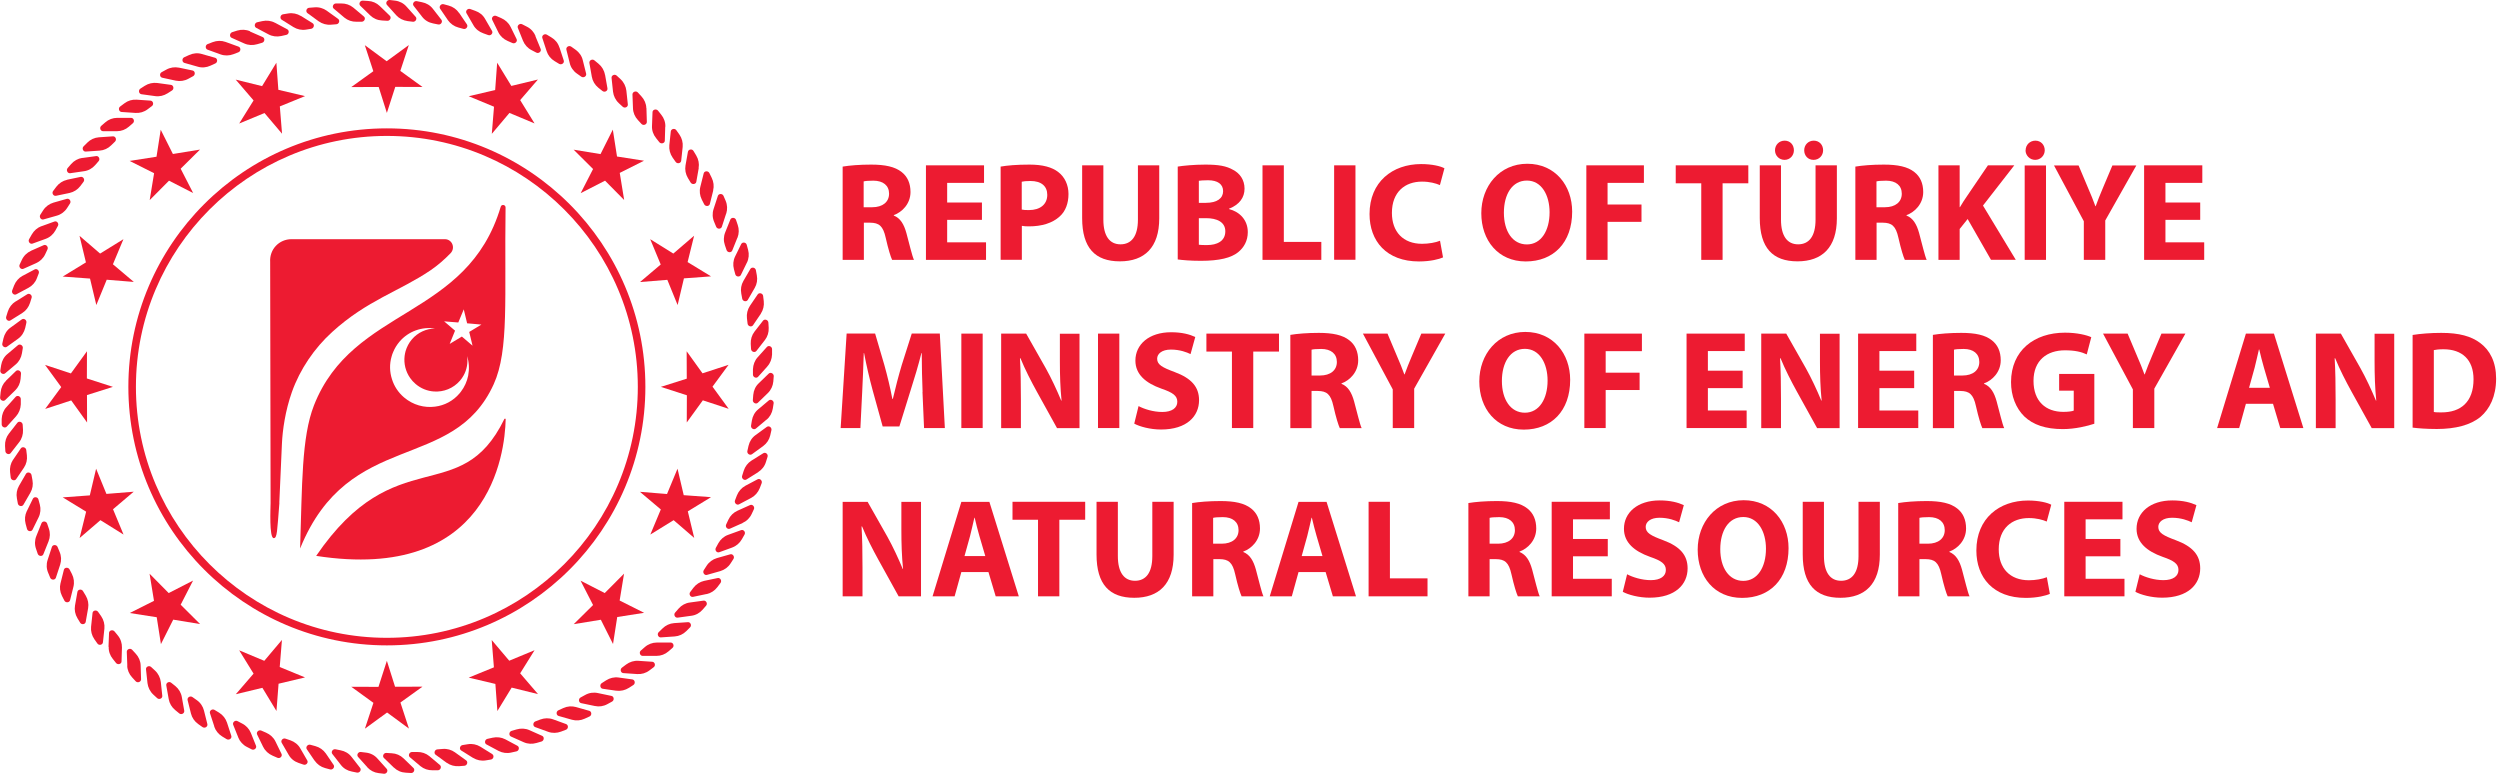 <svg width="238" height="74" viewBox="0 0 238 74" fill="none" xmlns="http://www.w3.org/2000/svg">
<g clip-path="url(#clip0_3_7)">
<path d="M62.5 62.44H61.18C60.93 62.44 60.81 62.1 61.01 61.93L61.39 61.6C61.71 61.32 62.12 61.17 62.53 61.17H63.85C64.1 61.17 64.22 61.51 64.02 61.68L63.64 62.01C63.32 62.29 62.92 62.44 62.5 62.44Z" fill="#ED1B31"/>
<path d="M64.23 60.59L62.91 60.68C62.66 60.7 62.52 60.36 62.71 60.18L63.07 59.83C63.37 59.53 63.76 59.35 64.18 59.32L65.49 59.23C65.74 59.21 65.88 59.55 65.69 59.73L65.34 60.08C65.04 60.38 64.65 60.56 64.23 60.59Z" fill="#ED1B31"/>
<path d="M65.82 58.62L64.51 58.8C64.26 58.83 64.1 58.51 64.27 58.32L64.6 57.94C64.88 57.62 65.26 57.41 65.67 57.36L66.98 57.18C67.23 57.15 67.39 57.47 67.22 57.66L66.89 58.04C66.61 58.36 66.23 58.57 65.82 58.62Z" fill="#ED1B31"/>
<path d="M67.27 56.55L65.98 56.82C65.73 56.88 65.55 56.56 65.71 56.36L66.01 55.96C66.27 55.62 66.63 55.39 67.03 55.3L68.32 55.03C68.57 54.98 68.75 55.29 68.59 55.5L68.29 55.9C68.03 56.24 67.67 56.47 67.27 56.56" fill="#ED1B31"/>
<path d="M68.57 54.37L67.3 54.73C67.06 54.8 66.86 54.5 67 54.28L67.27 53.86C67.5 53.5 67.85 53.25 68.25 53.13L69.52 52.77C69.76 52.7 69.97 53 69.82 53.22L69.55 53.64C69.32 54 68.97 54.25 68.57 54.37Z" fill="#ED1B31"/>
<path d="M69.72 52.12L68.48 52.57C68.24 52.66 68.02 52.38 68.15 52.15L68.39 51.71C68.6 51.34 68.92 51.06 69.31 50.92L70.55 50.47C70.79 50.38 71.01 50.66 70.88 50.89L70.63 51.33C70.42 51.7 70.1 51.98 69.71 52.12" fill="#ED1B31"/>
<path d="M70.7 49.79L69.49 50.33C69.26 50.43 69.02 50.17 69.13 49.93L69.34 49.48C69.52 49.09 69.83 48.79 70.21 48.62L71.41 48.08C71.64 47.98 71.88 48.25 71.77 48.48L71.56 48.93C71.38 49.32 71.07 49.62 70.7 49.78" fill="#ED1B31"/>
<path d="M71.53 47.39L70.36 48.01C70.14 48.13 69.88 47.88 69.97 47.64L70.15 47.17C70.31 46.77 70.59 46.45 70.95 46.25L72.12 45.63C72.34 45.51 72.6 45.76 72.51 46L72.33 46.47C72.17 46.87 71.89 47.19 71.53 47.39Z" fill="#ED1B31"/>
<path d="M72.18 44.95L71.06 45.65C70.85 45.78 70.57 45.55 70.65 45.3L70.8 44.82C70.93 44.41 71.19 44.07 71.54 43.85L72.66 43.15C72.88 43.01 73.15 43.24 73.07 43.49L72.92 43.97C72.8 44.38 72.53 44.72 72.18 44.94" fill="#ED1B31"/>
<path d="M72.66 42.46L71.59 43.24C71.38 43.39 71.09 43.18 71.15 42.93L71.26 42.44C71.36 42.02 71.59 41.66 71.93 41.42L73 40.64C73.21 40.49 73.49 40.7 73.44 40.95L73.33 41.44C73.23 41.86 73 42.21 72.66 42.46Z" fill="#ED1B31"/>
<path d="M72.97 39.95L71.96 40.8C71.76 40.96 71.46 40.77 71.5 40.52L71.58 40.03C71.65 39.61 71.86 39.23 72.18 38.97L73.19 38.12C73.38 37.96 73.69 38.15 73.65 38.4L73.57 38.9C73.5 39.32 73.29 39.7 72.97 39.96" fill="#ED1B31"/>
<path d="M73.1 37.42L72.15 38.34C71.97 38.52 71.65 38.34 71.67 38.09L71.71 37.59C71.75 37.16 71.93 36.77 72.23 36.49L73.18 35.57C73.36 35.39 73.68 35.57 73.66 35.82L73.62 36.32C73.58 36.74 73.4 37.13 73.1 37.42Z" fill="#ED1B31"/>
<path d="M73.05 34.89L72.17 35.87C72 36.06 71.67 35.91 71.68 35.65V35.15C71.7 34.72 71.85 34.32 72.13 34.01L73.01 33.03C73.18 32.84 73.51 32.99 73.5 33.25V33.75C73.48 34.18 73.33 34.58 73.05 34.88" fill="#ED1B31"/>
<path d="M72.82 32.37L72.01 33.41C71.85 33.61 71.52 33.49 71.5 33.23L71.47 32.73C71.45 32.31 71.58 31.89 71.83 31.57L72.64 30.53C72.8 30.33 73.13 30.45 73.15 30.71L73.18 31.21C73.2 31.64 73.07 32.05 72.82 32.37Z" fill="#ED1B31"/>
<path d="M72.43 29.87L71.69 30.96C71.55 31.17 71.2 31.07 71.17 30.81L71.11 30.31C71.06 29.89 71.16 29.47 71.39 29.12L72.13 28.03C72.27 27.82 72.62 27.92 72.65 28.17L72.71 28.67C72.76 29.09 72.66 29.51 72.43 29.86" fill="#ED1B31"/>
<path d="M71.85 27.41L71.19 28.55C71.06 28.77 70.71 28.69 70.66 28.44L70.57 27.95C70.49 27.53 70.56 27.11 70.77 26.75L71.43 25.61C71.56 25.39 71.91 25.46 71.96 25.72L72.05 26.21C72.13 26.63 72.06 27.05 71.85 27.41Z" fill="#ED1B31"/>
<path d="M71.11 24.99L70.53 26.18C70.42 26.4 70.06 26.36 70 26.11L69.87 25.63C69.76 25.22 69.8 24.79 69.98 24.42L70.56 23.24C70.67 23.01 71.03 23.06 71.09 23.31L71.22 23.79C71.33 24.2 71.29 24.63 71.11 25" fill="#ED1B31"/>
<path d="M70.2 22.63L69.71 23.85C69.61 24.08 69.26 24.06 69.17 23.81L69.01 23.34C68.87 22.94 68.88 22.51 69.04 22.12L69.53 20.9C69.63 20.67 69.99 20.69 70.07 20.94L70.23 21.41C70.37 21.81 70.36 22.24 70.21 22.63" fill="#ED1B31"/>
<path d="M69.13 20.33L68.72 21.59C68.64 21.83 68.28 21.83 68.18 21.59L67.99 21.13C67.82 20.74 67.8 20.31 67.93 19.91L68.34 18.65C68.42 18.41 68.78 18.41 68.88 18.65L69.08 19.11C69.25 19.51 69.26 19.93 69.14 20.33" fill="#ED1B31"/>
<path d="M67.9 18.13L67.58 19.41C67.52 19.66 67.16 19.68 67.04 19.45L66.81 19C66.62 18.62 66.57 18.19 66.67 17.79L66.99 16.51C67.05 16.26 67.41 16.24 67.53 16.47L67.75 16.92C67.94 17.3 67.99 17.73 67.89 18.13" fill="#ED1B31"/>
<path d="M66.52 16L66.29 17.3C66.25 17.55 65.89 17.6 65.75 17.38L65.49 16.95C65.27 16.58 65.19 16.16 65.26 15.75L65.49 14.45C65.54 14.2 65.89 14.15 66.02 14.37L66.28 14.8C66.5 15.17 66.58 15.59 66.51 16" fill="#ED1B31"/>
<path d="M64.99 13.99L64.85 15.3C64.83 15.55 64.47 15.63 64.32 15.41L64.03 15C63.79 14.65 63.68 14.23 63.72 13.82L63.86 12.51C63.89 12.26 64.24 12.18 64.39 12.4L64.68 12.81C64.92 13.16 65.03 13.57 64.99 13.99Z" fill="#ED1B31"/>
<path d="M63.33 12.07L63.29 13.39C63.29 13.64 62.94 13.74 62.77 13.54L62.46 13.15C62.19 12.82 62.05 12.41 62.07 12L62.12 10.68C62.12 10.43 62.47 10.33 62.64 10.53L62.95 10.92C63.22 11.25 63.36 11.66 63.34 12.07" fill="#ED1B31"/>
<path d="M61.54 10.29L61.58 11.61C61.58 11.86 61.25 11.99 61.07 11.8L60.73 11.43C60.44 11.12 60.27 10.72 60.26 10.31L60.21 8.99C60.21 8.74 60.54 8.61 60.72 8.8L61.06 9.17C61.35 9.48 61.52 9.88 61.53 10.29" fill="#ED1B31"/>
<path d="M59.63 8.63L59.77 9.94C59.8 10.19 59.47 10.34 59.28 10.16L58.91 9.82C58.6 9.53 58.41 9.14 58.36 8.73L58.22 7.42C58.19 7.17 58.52 7.02 58.71 7.2L59.08 7.54C59.39 7.83 59.58 8.22 59.63 8.63Z" fill="#ED1B31"/>
<path d="M57.6 7.11L57.83 8.41C57.87 8.66 57.56 8.83 57.35 8.66L56.96 8.35C56.63 8.08 56.41 7.71 56.34 7.3L56.11 6C56.07 5.75 56.38 5.58 56.58 5.74L56.97 6.06C57.3 6.33 57.52 6.7 57.59 7.11" fill="#ED1B31"/>
<path d="M55.48 5.73L55.8 7.01C55.86 7.26 55.56 7.45 55.34 7.3L54.93 7.01C54.58 6.77 54.33 6.41 54.24 6.01L53.92 4.73C53.86 4.48 54.16 4.29 54.38 4.44L54.79 4.73C55.14 4.98 55.39 5.33 55.48 5.73Z" fill="#ED1B31"/>
<path d="M53.26 4.51L53.67 5.76C53.75 6 53.46 6.21 53.23 6.08L52.8 5.82C52.43 5.6 52.17 5.27 52.04 4.87L51.63 3.62C51.55 3.38 51.84 3.17 52.06 3.3L52.49 3.56C52.86 3.78 53.13 4.11 53.25 4.51" fill="#ED1B31"/>
<path d="M50.97 3.44L51.47 4.66C51.57 4.89 51.29 5.13 51.06 5.01L50.62 4.78C50.24 4.59 49.95 4.27 49.79 3.88L49.3 2.66C49.2 2.43 49.48 2.19 49.71 2.31L50.16 2.54C50.54 2.73 50.83 3.05 50.99 3.44" fill="#ED1B31"/>
<path d="M48.6 2.54L49.18 3.72C49.29 3.95 49.03 4.2 48.79 4.1L48.33 3.9C47.94 3.73 47.62 3.44 47.44 3.07L46.86 1.89C46.75 1.66 47.01 1.41 47.25 1.52L47.71 1.72C48.1 1.89 48.42 2.18 48.6 2.55" fill="#ED1B31"/>
<path d="M46.18 1.8L46.84 2.94C46.97 3.16 46.73 3.43 46.48 3.34L46.01 3.17C45.61 3.03 45.27 2.76 45.07 2.4L44.41 1.26C44.28 1.04 44.52 0.77 44.77 0.86L45.24 1.03C45.65 1.17 45.98 1.44 46.18 1.8Z" fill="#ED1B31"/>
<path d="M43.71 1.23L44.45 2.32C44.59 2.53 44.37 2.82 44.12 2.75L43.64 2.62C43.23 2.51 42.88 2.26 42.64 1.92L41.9 0.83C41.76 0.62 41.98 0.34 42.23 0.4L42.71 0.53C43.12 0.64 43.47 0.89 43.7 1.23" fill="#ED1B31"/>
<path d="M41.21 0.84L42.02 1.88C42.17 2.08 41.97 2.38 41.72 2.33L41.23 2.23C40.81 2.15 40.44 1.93 40.19 1.6L39.38 0.56C39.22 0.36 39.42 0.06 39.68 0.11L40.17 0.21C40.59 0.29 40.96 0.51 41.21 0.84Z" fill="#ED1B31"/>
<path d="M38.69 0.62L39.57 1.6C39.74 1.79 39.56 2.1 39.3 2.07L38.81 2.01C38.38 1.95 38 1.76 37.72 1.45L36.84 0.47C36.67 0.28 36.85 -0.03 37.11 -2.74344e-06L37.61 0.06C38.03 0.11 38.42 0.31 38.69 0.62Z" fill="#ED1B31"/>
<path d="M36.16 0.58L37.11 1.5C37.29 1.67 37.13 2 36.87 1.98L36.37 1.95C35.94 1.93 35.55 1.76 35.25 1.47L34.3 0.55C34.12 0.37 34.27 0.05 34.53 0.06L35.03 0.09C35.46 0.11 35.85 0.28 36.15 0.57" fill="#ED1B31"/>
<path d="M33.63 0.72L34.64 1.57C34.84 1.73 34.7 2.06 34.44 2.07H33.94C33.51 2.08 33.11 1.94 32.79 1.68L31.78 0.83C31.58 0.67 31.72 0.33 31.98 0.33H32.48C32.91 0.32 33.31 0.46 33.63 0.72Z" fill="#ED1B31"/>
<path d="M31.12 1.03L32.19 1.8C32.39 1.95 32.28 2.29 32.02 2.31L31.52 2.35C31.1 2.39 30.68 2.27 30.34 2.03L29.27 1.25C29.07 1.1 29.17 0.76 29.43 0.74L29.93 0.7C30.36 0.66 30.77 0.78 31.11 1.02" fill="#ED1B31"/>
<path d="M28.64 1.51L29.76 2.21C29.97 2.34 29.89 2.69 29.63 2.74L29.14 2.82C28.72 2.89 28.3 2.8 27.94 2.58L26.82 1.88C26.61 1.74 26.69 1.4 26.95 1.36L27.44 1.28C27.86 1.21 28.28 1.3 28.64 1.52" fill="#ED1B31"/>
<path d="M26.19 2.17L27.35 2.79C27.57 2.91 27.51 3.27 27.26 3.32L26.77 3.43C26.35 3.52 25.93 3.47 25.56 3.27L24.39 2.65C24.17 2.53 24.23 2.18 24.48 2.12L24.97 2.01C25.39 1.92 25.81 1.97 26.18 2.17" fill="#ED1B31"/>
<path d="M23.8 3L25.01 3.53C25.24 3.63 25.21 3.99 24.96 4.07L24.48 4.21C24.07 4.33 23.64 4.31 23.26 4.14L22.05 3.6C21.82 3.5 21.86 3.14 22.11 3.06L22.59 2.91C23 2.79 23.43 2.81 23.81 2.98" fill="#ED1B31"/>
<path d="M21.47 3.99L22.71 4.44C22.95 4.53 22.94 4.89 22.69 4.98L22.22 5.16C21.82 5.31 21.39 5.32 21 5.18L19.76 4.73C19.52 4.64 19.53 4.28 19.78 4.19L20.25 4.01C20.65 3.86 21.08 3.85 21.47 3.99Z" fill="#ED1B31"/>
<path d="M19.21 5.14L20.48 5.5C20.72 5.57 20.74 5.93 20.5 6.04L20.04 6.25C19.65 6.43 19.22 6.47 18.83 6.35L17.56 5.99C17.32 5.92 17.3 5.56 17.54 5.45L18 5.24C18.39 5.06 18.82 5.02 19.21 5.14Z" fill="#ED1B31"/>
<path d="M17.04 6.44L18.33 6.71C18.58 6.76 18.62 7.12 18.39 7.25L17.95 7.49C17.58 7.7 17.15 7.76 16.74 7.68L15.45 7.4C15.2 7.35 15.16 6.99 15.39 6.87L15.83 6.63C16.2 6.42 16.63 6.36 17.03 6.44" fill="#ED1B31"/>
<path d="M14.97 7.9L16.28 8.08C16.53 8.12 16.59 8.47 16.38 8.61L15.96 8.88C15.6 9.11 15.18 9.21 14.77 9.15L13.46 8.97C13.21 8.93 13.15 8.58 13.36 8.44L13.78 8.17C14.14 7.94 14.56 7.85 14.97 7.9Z" fill="#ED1B31"/>
<path d="M13.01 9.49L14.33 9.58C14.58 9.6 14.67 9.95 14.46 10.1L14.06 10.4C13.72 10.66 13.31 10.78 12.89 10.75L11.57 10.66C11.32 10.64 11.23 10.29 11.44 10.14L11.84 9.84C12.18 9.58 12.59 9.46 13.01 9.49Z" fill="#ED1B31"/>
<path d="M11.16 11.22H12.48C12.73 11.22 12.85 11.56 12.65 11.73L12.27 12.06C11.95 12.34 11.55 12.49 11.13 12.49H9.81C9.56 12.49 9.44 12.15 9.64 11.98L10.02 11.65C10.34 11.37 10.74 11.22 11.16 11.22Z" fill="#ED1B31"/>
<path d="M9.43 13.07L10.75 12.98C11 12.96 11.14 13.29 10.95 13.48L10.59 13.83C10.29 14.13 9.9 14.31 9.48 14.34L8.16 14.43C7.91 14.45 7.77 14.11 7.96 13.93L8.31 13.58C8.61 13.28 9 13.1 9.42 13.07" fill="#ED1B31"/>
<path d="M7.84 15.04L9.15 14.86C9.4 14.82 9.56 15.15 9.39 15.34L9.06 15.72C8.78 16.04 8.4 16.25 7.99 16.3L6.68 16.49C6.43 16.52 6.27 16.2 6.44 16L6.77 15.62C7.05 15.3 7.43 15.09 7.84 15.03" fill="#ED1B31"/>
<path d="M6.39 17.11L7.68 16.84C7.93 16.79 8.11 17.1 7.95 17.31L7.65 17.71C7.39 18.05 7.03 18.28 6.62 18.37L5.33 18.64C5.08 18.69 4.9 18.38 5.06 18.18L5.36 17.78C5.62 17.44 5.98 17.21 6.38 17.12" fill="#ED1B31"/>
<path d="M5.09 19.29L6.36 18.93C6.6 18.86 6.81 19.16 6.66 19.38L6.39 19.8C6.16 20.16 5.81 20.42 5.41 20.53L4.14 20.89C3.9 20.96 3.7 20.66 3.84 20.44L4.11 20.02C4.34 19.66 4.69 19.41 5.09 19.29Z" fill="#ED1B31"/>
<path d="M3.94 21.54L5.18 21.09C5.42 21 5.64 21.29 5.51 21.51L5.27 21.95C5.06 22.32 4.74 22.6 4.34 22.74L3.1 23.19C2.86 23.28 2.64 22.99 2.77 22.77L3.02 22.33C3.23 21.96 3.55 21.68 3.94 21.53" fill="#ED1B31"/>
<path d="M2.96 23.87L4.16 23.34C4.39 23.24 4.63 23.5 4.52 23.74L4.31 24.19C4.13 24.58 3.82 24.88 3.44 25.05L2.23 25.59C2 25.69 1.76 25.42 1.87 25.19L2.08 24.74C2.26 24.35 2.57 24.05 2.95 23.88" fill="#ED1B31"/>
<path d="M2.13 26.27L3.3 25.65C3.52 25.53 3.78 25.78 3.69 26.02L3.51 26.49C3.36 26.89 3.07 27.21 2.71 27.4L1.55 28.02C1.33 28.14 1.07 27.89 1.16 27.65L1.34 27.18C1.5 26.78 1.78 26.46 2.14 26.26" fill="#ED1B31"/>
<path d="M1.48 28.71L2.6 28.01C2.81 27.88 3.09 28.11 3.01 28.35L2.86 28.83C2.73 29.24 2.47 29.58 2.12 29.8L1 30.5C0.79 30.64 0.51 30.41 0.59 30.15L0.74 29.67C0.87 29.26 1.13 28.92 1.48 28.7" fill="#ED1B31"/>
<path d="M1 31.19L2.07 30.41C2.28 30.26 2.57 30.47 2.51 30.73L2.4 31.22C2.3 31.63 2.07 32 1.73 32.24L0.66 33.01C0.46 33.16 0.16 32.95 0.22 32.7L0.33 32.21C0.43 31.79 0.66 31.43 1 31.19Z" fill="#ED1B31"/>
<path d="M0.7 33.71L1.71 32.86C1.9 32.7 2.21 32.89 2.17 33.14L2.09 33.63C2.02 34.05 1.81 34.43 1.5 34.69L0.49 35.54C0.3 35.7 -0.01 35.52 0.03 35.26L0.11 34.76C0.18 34.34 0.39 33.96 0.71 33.7" fill="#ED1B31"/>
<path d="M0.57 36.24L1.52 35.32C1.7 35.15 2.02 35.32 2 35.57L1.96 36.07C1.92 36.5 1.74 36.88 1.44 37.17L0.49 38.09C0.31 38.26 -0.01 38.09 0.01 37.84L0.06 37.34C0.1 36.92 0.28 36.53 0.58 36.24" fill="#ED1B31"/>
<path d="M0.61 38.76L1.49 37.78C1.66 37.59 1.99 37.74 1.98 38V38.5C1.96 38.92 1.8 39.33 1.53 39.63L0.65 40.61C0.48 40.8 0.15 40.65 0.16 40.39V39.89C0.18 39.46 0.33 39.06 0.61 38.76Z" fill="#ED1B31"/>
<path d="M0.84 41.29L1.65 40.25C1.81 40.05 2.14 40.17 2.16 40.43L2.19 40.93C2.21 41.35 2.08 41.77 1.83 42.09L1.02 43.13C0.87 43.33 0.53 43.21 0.51 42.95L0.48 42.45C0.46 42.02 0.59 41.61 0.84 41.29Z" fill="#ED1B31"/>
<path d="M1.24 43.78L1.98 42.69C2.12 42.48 2.47 42.58 2.5 42.84L2.56 43.34C2.61 43.76 2.51 44.18 2.28 44.52L1.54 45.61C1.4 45.82 1.05 45.72 1.02 45.46L0.96 44.96C0.91 44.54 1.01 44.12 1.24 43.77" fill="#ED1B31"/>
<path d="M1.81 46.25L2.47 45.11C2.6 44.89 2.95 44.97 3 45.22L3.09 45.71C3.17 46.13 3.1 46.55 2.89 46.91L2.23 48.05C2.1 48.27 1.75 48.19 1.7 47.94L1.61 47.45C1.53 47.03 1.6 46.61 1.81 46.25Z" fill="#ED1B31"/>
<path d="M2.55 48.67L3.13 47.48C3.24 47.26 3.6 47.3 3.66 47.55L3.79 48.03C3.9 48.44 3.86 48.87 3.68 49.24L3.1 50.42C2.99 50.65 2.63 50.6 2.57 50.35L2.44 49.87C2.33 49.46 2.37 49.03 2.55 48.66" fill="#ED1B31"/>
<path d="M3.46 51.03L3.95 49.81C4.05 49.57 4.41 49.6 4.49 49.85L4.65 50.32C4.79 50.72 4.78 51.15 4.62 51.54L4.13 52.76C4.04 53 3.68 52.97 3.59 52.72L3.43 52.25C3.29 51.85 3.3 51.42 3.46 51.03Z" fill="#ED1B31"/>
<path d="M4.53 53.32L4.94 52.07C5.02 51.83 5.38 51.83 5.48 52.07L5.67 52.53C5.84 52.92 5.86 53.35 5.73 53.75L5.32 55C5.24 55.24 4.88 55.24 4.78 55L4.59 54.54C4.42 54.15 4.4 53.72 4.53 53.32Z" fill="#ED1B31"/>
<path d="M5.76 55.53L6.08 54.25C6.14 54 6.5 53.98 6.62 54.21L6.85 54.65C7.04 55.03 7.09 55.46 6.99 55.86L6.67 57.14C6.61 57.38 6.25 57.41 6.13 57.18L5.9 56.73C5.71 56.35 5.66 55.92 5.76 55.52" fill="#ED1B31"/>
<path d="M7.14 57.65L7.37 56.35C7.41 56.1 7.77 56.05 7.9 56.27L8.16 56.7C8.38 57.07 8.46 57.49 8.39 57.9L8.16 59.2C8.12 59.45 7.76 59.5 7.63 59.28L7.37 58.85C7.15 58.48 7.07 58.06 7.14 57.65Z" fill="#ED1B31"/>
<path d="M8.67 59.67L8.81 58.36C8.83 58.11 9.19 58.03 9.34 58.25L9.63 58.66C9.87 59.01 9.98 59.43 9.94 59.84L9.8 61.15C9.77 61.4 9.42 61.48 9.27 61.26L8.98 60.85C8.74 60.5 8.63 60.08 8.67 59.67Z" fill="#ED1B31"/>
<path d="M10.33 61.58L10.38 60.26C10.38 60.01 10.73 59.91 10.9 60.11L11.22 60.5C11.49 60.83 11.62 61.24 11.61 61.65L11.57 62.97C11.57 63.22 11.22 63.32 11.05 63.12L10.74 62.73C10.47 62.4 10.33 61.99 10.35 61.58" fill="#ED1B31"/>
<path d="M12.12 63.37L12.07 62.05C12.07 61.8 12.4 61.67 12.58 61.86L12.92 62.23C13.21 62.54 13.38 62.94 13.39 63.35L13.43 64.67C13.43 64.92 13.1 65.05 12.92 64.86L12.58 64.49C12.29 64.18 12.12 63.78 12.11 63.37" fill="#ED1B31"/>
<path d="M14.04 65.03L13.9 63.72C13.87 63.47 14.2 63.32 14.39 63.5L14.76 63.84C15.07 64.13 15.26 64.52 15.31 64.93L15.45 66.24C15.48 66.49 15.15 66.64 14.96 66.46L14.59 66.12C14.28 65.83 14.09 65.44 14.04 65.03Z" fill="#ED1B31"/>
<path d="M16.06 66.55L15.83 65.25C15.79 65 16.1 64.83 16.3 65L16.69 65.31C17.02 65.58 17.24 65.95 17.31 66.36L17.54 67.66C17.58 67.91 17.27 68.08 17.07 67.92L16.68 67.6C16.35 67.33 16.13 66.96 16.06 66.55Z" fill="#ED1B31"/>
<path d="M18.18 67.93L17.86 66.65C17.8 66.4 18.1 66.21 18.32 66.36L18.73 66.65C19.08 66.89 19.32 67.25 19.42 67.65L19.74 68.93C19.8 69.18 19.5 69.37 19.28 69.22L18.87 68.93C18.52 68.68 18.28 68.33 18.18 67.93Z" fill="#ED1B31"/>
<path d="M20.4 69.15L19.99 67.9C19.91 67.66 20.2 67.45 20.42 67.58L20.85 67.84C21.21 68.06 21.48 68.4 21.61 68.79L22.02 70.05C22.1 70.29 21.81 70.5 21.58 70.37L21.15 70.11C20.79 69.89 20.52 69.55 20.39 69.16" fill="#ED1B31"/>
<path d="M22.69 70.22L22.2 69C22.11 68.77 22.38 68.53 22.61 68.65L23.05 68.88C23.43 69.07 23.72 69.39 23.88 69.77L24.37 70.99C24.47 71.22 24.19 71.46 23.96 71.34L23.51 71.11C23.13 70.92 22.84 70.6 22.68 70.21" fill="#ED1B31"/>
<path d="M25.06 71.12L24.48 69.93C24.37 69.7 24.62 69.45 24.87 69.55L25.33 69.75C25.72 69.92 26.04 70.21 26.22 70.58L26.8 71.77C26.91 72 26.65 72.25 26.41 72.14L25.95 71.94C25.56 71.77 25.24 71.48 25.06 71.11" fill="#ED1B31"/>
<path d="M27.48 71.86L26.82 70.72C26.69 70.5 26.93 70.23 27.18 70.32L27.65 70.48C28.05 70.62 28.39 70.89 28.59 71.25L29.25 72.39C29.38 72.61 29.14 72.88 28.89 72.79L28.42 72.63C28.01 72.49 27.68 72.22 27.48 71.86Z" fill="#ED1B31"/>
<path d="M29.95 72.42L29.21 71.33C29.07 71.12 29.29 70.84 29.54 70.9L30.02 71.03C30.43 71.14 30.78 71.39 31.02 71.73L31.76 72.82C31.9 73.03 31.68 73.31 31.43 73.25L30.95 73.12C30.54 73.01 30.19 72.76 29.96 72.41" fill="#ED1B31"/>
<path d="M32.45 72.82L31.64 71.78C31.48 71.58 31.68 71.28 31.94 71.33L32.43 71.43C32.85 71.51 33.22 71.73 33.47 72.06L34.28 73.1C34.44 73.3 34.24 73.6 33.98 73.55L33.49 73.45C33.07 73.37 32.7 73.15 32.45 72.82Z" fill="#ED1B31"/>
<path d="M34.97 73.04L34.09 72.06C33.92 71.87 34.09 71.56 34.36 71.59L34.85 71.65C35.28 71.7 35.66 71.9 35.93 72.21L36.81 73.19C36.98 73.38 36.81 73.69 36.54 73.66L36.04 73.6C35.62 73.55 35.24 73.35 34.96 73.04" fill="#ED1B31"/>
<path d="M37.5 73.08L36.55 72.16C36.37 71.99 36.52 71.66 36.79 71.68L37.29 71.71C37.72 71.73 38.11 71.9 38.41 72.19L39.36 73.11C39.54 73.28 39.39 73.61 39.13 73.59L38.63 73.56C38.2 73.54 37.81 73.37 37.51 73.08" fill="#ED1B31"/>
<path d="M40.03 72.94L39.02 72.09C38.83 71.93 38.96 71.6 39.22 71.59H39.72C40.15 71.58 40.55 71.72 40.87 71.98L41.88 72.83C42.07 72.99 41.94 73.33 41.68 73.33H41.18C40.75 73.34 40.35 73.2 40.03 72.94Z" fill="#ED1B31"/>
<path d="M42.54 72.63L41.47 71.85C41.27 71.7 41.38 71.36 41.64 71.34L42.14 71.3C42.56 71.26 42.98 71.38 43.31 71.62L44.38 72.39C44.58 72.54 44.47 72.88 44.21 72.9L43.71 72.94C43.28 72.97 42.87 72.86 42.54 72.62" fill="#ED1B31"/>
<path d="M45.03 72.15L43.91 71.45C43.69 71.32 43.78 70.97 44.04 70.93L44.54 70.85C44.96 70.78 45.38 70.87 45.74 71.09L46.86 71.79C47.07 71.93 46.99 72.27 46.73 72.31L46.24 72.39C45.82 72.46 45.4 72.37 45.04 72.15" fill="#ED1B31"/>
<path d="M47.47 71.49L46.31 70.87C46.09 70.75 46.15 70.4 46.4 70.34L46.89 70.23C47.31 70.14 47.73 70.19 48.1 70.38L49.26 71C49.48 71.12 49.42 71.47 49.17 71.53L48.68 71.64C48.26 71.74 47.84 71.68 47.47 71.49Z" fill="#ED1B31"/>
<path d="M49.86 70.66L48.65 70.12C48.42 70.02 48.45 69.66 48.7 69.58L49.18 69.44C49.59 69.32 50.02 69.34 50.4 69.51L51.61 70.05C51.84 70.15 51.8 70.51 51.56 70.59L51.08 70.73C50.67 70.85 50.24 70.83 49.86 70.66Z" fill="#ED1B31"/>
<path d="M52.19 69.67L50.95 69.22C50.71 69.13 50.72 68.78 50.96 68.68L51.43 68.5C51.83 68.35 52.26 68.34 52.65 68.48L53.89 68.93C54.13 69.02 54.12 69.38 53.88 69.47L53.41 69.65C53.01 69.8 52.58 69.81 52.19 69.67Z" fill="#ED1B31"/>
<path d="M54.45 68.52L53.18 68.16C52.94 68.09 52.92 67.73 53.16 67.62L53.62 67.41C54.01 67.23 54.44 67.2 54.83 67.31L56.1 67.67C56.34 67.74 56.36 68.1 56.12 68.21L55.66 68.42C55.27 68.6 54.85 68.63 54.45 68.52Z" fill="#ED1B31"/>
<path d="M56.62 67.21L55.33 66.94C55.08 66.89 55.04 66.53 55.27 66.4L55.71 66.16C56.08 65.95 56.51 65.89 56.92 65.98L58.21 66.25C58.46 66.3 58.5 66.66 58.27 66.79L57.83 67.03C57.46 67.24 57.03 67.3 56.63 67.21" fill="#ED1B31"/>
<path d="M58.69 65.76L57.38 65.57C57.13 65.54 57.07 65.18 57.28 65.04L57.7 64.77C58.06 64.54 58.48 64.44 58.89 64.5L60.2 64.68C60.45 64.72 60.51 65.07 60.3 65.21L59.88 65.48C59.52 65.71 59.1 65.81 58.69 65.75" fill="#ED1B31"/>
<path d="M60.65 64.17L59.34 64.08C59.09 64.06 59 63.72 59.21 63.56L59.61 63.26C59.95 63.01 60.36 62.88 60.78 62.91L62.1 63C62.35 63.02 62.44 63.37 62.23 63.52L61.83 63.82C61.49 64.08 61.08 64.2 60.66 64.17" fill="#ED1B31"/>
<path d="M33.44 8.29L35.54 6.78L34.73 4.3L36.81 5.83L38.92 4.29L38.11 6.75L40.22 8.28L37.63 8.27L36.83 10.75L36.05 8.28L33.44 8.29Z" fill="#ED1B31"/>
<path d="M22.77 11.76L24.14 9.56L22.44 7.58L24.95 8.2L26.31 5.97L26.5 8.55L29.04 9.15L26.64 10.13L26.85 12.73L25.18 10.76L22.77 11.76Z" fill="#ED1B31"/>
<path d="M14.25 19.05L14.67 16.49L12.34 15.32L14.9 14.92L15.3 12.35L16.46 14.66L19.04 14.24L17.2 16.06L18.39 18.38L16.09 17.2L14.25 19.05Z" fill="#ED1B31"/>
<path d="M9.17 29.04L8.57 26.52L5.97 26.33L8.18 24.98L7.57 22.45L9.53 24.14L11.75 22.77L10.75 25.16L12.74 26.84L10.16 26.63L9.17 29.04Z" fill="#ED1B31"/>
<path d="M8.29 40.22L6.78 38.12L4.3 38.93L5.83 36.85L4.29 34.74L6.75 35.55L8.28 33.44L8.27 36.03L10.75 36.83L8.28 37.61L8.29 40.22Z" fill="#ED1B31"/>
<path d="M11.76 50.89L9.56 49.52L7.58 51.22L8.2 48.71L5.97 47.35L8.55 47.16L9.15 44.62L10.13 47.02L12.73 46.81L10.76 48.48L11.76 50.89Z" fill="#ED1B31"/>
<path d="M19.05 59.41L16.49 58.99L15.32 61.32L14.92 58.76L12.35 58.36L14.66 57.2L14.24 54.62L16.06 56.46L18.38 55.27L17.2 57.57L19.05 59.41Z" fill="#ED1B31"/>
<path d="M29.04 64.49L26.52 65.09L26.32 67.69L24.98 65.48L22.45 66.09L24.14 64.13L22.77 61.91L25.16 62.91L26.84 60.92L26.63 63.5L29.04 64.49Z" fill="#ED1B31"/>
<path d="M40.22 65.37L38.12 66.88L38.93 69.36L36.85 67.83L34.74 69.37L35.55 66.91L33.44 65.38L36.03 65.39L36.83 62.91L37.61 65.38L40.22 65.37Z" fill="#ED1B31"/>
<path d="M50.89 61.9L49.52 64.1L51.22 66.08L48.71 65.46L47.35 67.69L47.16 65.11L44.62 64.51L47.02 63.53L46.81 60.93L48.48 62.9L50.89 61.9Z" fill="#ED1B31"/>
<path d="M59.41 54.61L58.99 57.17L61.32 58.34L58.76 58.74L58.36 61.31L57.2 59L54.62 59.42L56.46 57.6L55.27 55.28L57.57 56.46L59.41 54.61Z" fill="#ED1B31"/>
<path d="M64.5 44.62L65.09 47.14L67.69 47.33L65.48 48.68L66.09 51.21L64.13 49.52L61.91 50.89L62.91 48.5L60.92 46.82L63.5 47.03L64.5 44.62Z" fill="#ED1B31"/>
<path d="M65.37 33.44L66.88 35.54L69.36 34.73L67.83 36.81L69.37 38.92L66.91 38.11L65.38 40.22L65.39 37.63L62.91 36.83L65.38 36.05L65.37 33.44Z" fill="#ED1B31"/>
<path d="M61.9 22.77L64.1 24.14L66.08 22.44L65.46 24.95L67.69 26.31L65.11 26.5L64.51 29.04L63.53 26.64L60.93 26.85L62.9 25.18L61.9 22.77Z" fill="#ED1B31"/>
<path d="M54.61 14.25L57.17 14.67L58.34 12.34L58.74 14.9L61.31 15.3L59 16.46L59.42 19.04L57.6 17.2L55.28 18.39L56.46 16.09L54.61 14.25Z" fill="#ED1B31"/>
<path d="M44.62 9.16L47.14 8.57L47.33 5.97L48.68 8.18L51.21 7.57L49.52 9.53L50.89 11.75L48.5 10.75L46.82 12.74L47.03 10.16L44.62 9.16Z" fill="#ED1B31"/>
<path d="M36.83 12.94C23.66 12.94 12.94 23.66 12.94 36.83C12.94 50 23.66 60.72 36.83 60.72C50 60.72 60.72 50 60.72 36.83C60.72 23.66 50 12.94 36.83 12.94ZM36.83 61.44C23.26 61.44 12.22 50.4 12.22 36.83C12.22 23.26 23.26 12.22 36.83 12.22C50.4 12.22 61.44 23.26 61.44 36.83C61.44 50.4 50.4 61.44 36.83 61.44Z" fill="#ED1B31"/>
<path d="M30.1 52.92C37.67 41.83 43.82 48.49 48.01 39.9C48.04 39.83 48.14 39.84 48.14 39.92C48.07 43.21 46.59 55.47 30.1 52.92Z" fill="#ED1B31"/>
<path d="M45.01 32.93L43.97 32.04L42.81 32.74L43.32 31.48L42.28 30.59L42.86 30.64L43.63 30.7L44.15 29.45L44.47 30.78L44.83 30.81L45.83 30.9L44.67 31.6L44.99 32.93H45.01ZM44.57 35.76C44.46 36.31 44.23 36.83 43.87 37.3C43.83 37.35 43.79 37.4 43.75 37.45C43.14 38.17 42.31 38.6 41.43 38.71C40.4 38.85 39.32 38.56 38.46 37.83C37.91 37.36 37.52 36.76 37.32 36.11C37.09 35.41 37.07 34.66 37.28 33.94C37.32 33.79 37.37 33.64 37.44 33.49C37.58 33.15 37.78 32.83 38.03 32.53C38.89 31.52 40.18 31.09 41.41 31.27C40.59 31.29 39.78 31.64 39.21 32.31C38.92 32.65 38.73 33.03 38.61 33.43C38.57 33.58 38.54 33.73 38.52 33.88C38.43 34.61 38.61 35.37 39.05 35.99C39.19 36.19 39.36 36.38 39.56 36.55C40.07 36.99 40.69 37.23 41.32 37.27C42.23 37.33 43.15 36.98 43.79 36.24C43.92 36.09 44.03 35.93 44.12 35.77C44.45 35.2 44.56 34.54 44.47 33.9C44.66 34.5 44.69 35.14 44.57 35.76ZM48.13 19.75C48.13 19.48 47.75 19.42 47.67 19.68C44.49 30.38 33.6 29.15 29.89 38.59C28.7 41.63 28.77 46.15 28.57 52.21C28.57 52.21 28.58 52.2 28.59 52.17C33.25 40.78 43.13 45.09 47 36.58C48.48 33.32 48.01 28.35 48.13 19.75Z" fill="#ED1B31"/>
<path d="M26.6 47.86C26.38 50.6 26.39 51.23 26.06 51.23C25.61 51.23 25.76 48.3 25.76 47.89L25.72 24.95C25.64 23.72 26.59 22.77 27.75 22.77H42.14C42.22 22.77 42.3 22.77 42.37 22.77C43.05 22.79 43.37 23.6 42.9 24.1C42.32 24.7 41.67 25.27 40.96 25.75C38.03 27.73 34.95 28.58 31.63 31.6C29.93 33.14 28.56 35.15 27.79 37.32C27.16 39.1 26.9 40.94 26.84 42.23L26.59 47.86H26.6Z" fill="#ED1B31"/>
<path d="M82.23 19.73H83.03C84.04 19.73 84.64 19.22 84.64 18.44C84.64 17.66 84.08 17.2 83.14 17.2C82.65 17.2 82.37 17.23 82.22 17.27V19.74L82.23 19.73ZM80.22 15.86C80.87 15.75 81.83 15.67 82.93 15.67C84.26 15.67 85.2 15.87 85.84 16.38C86.39 16.81 86.68 17.45 86.68 18.28C86.68 19.41 85.87 20.2 85.09 20.48V20.52C85.72 20.77 86.06 21.36 86.29 22.19C86.57 23.22 86.84 24.39 87.01 24.74H84.93C84.8 24.47 84.57 23.75 84.32 22.64C84.07 21.5 83.68 21.21 82.84 21.2H82.24V24.74H80.22V15.86Z" fill="#ED1B31"/>
<path d="M93.48 20.93H90.17V23.07H93.87V24.74H88.15V15.74H93.68V17.41H90.17V19.28H93.48V20.93Z" fill="#ED1B31"/>
<path d="M97.27 19.95C97.44 19.99 97.64 20 97.95 20C99.03 20 99.7 19.45 99.7 18.55C99.7 17.72 99.13 17.23 98.1 17.23C97.7 17.23 97.42 17.26 97.27 17.3V19.96V19.95ZM95.26 15.86C95.89 15.75 96.77 15.67 98.01 15.67C99.25 15.67 100.16 15.91 100.76 16.39C101.35 16.84 101.72 17.59 101.72 18.47C101.72 19.35 101.44 20.11 100.89 20.6C100.2 21.24 99.17 21.55 97.97 21.55C97.7 21.55 97.46 21.54 97.28 21.5V24.73H95.26V15.85V15.86Z" fill="#ED1B31"/>
<path d="M105.04 15.74V20.91C105.04 22.47 105.64 23.26 106.67 23.26C107.7 23.26 108.33 22.51 108.33 20.91V15.74H110.36V20.78C110.36 23.56 108.96 24.88 106.61 24.88C104.26 24.88 103.02 23.61 103.02 20.76V15.74H105.05H105.04Z" fill="#ED1B31"/>
<path d="M114.13 23.3C114.33 23.33 114.57 23.33 114.92 23.33C115.84 23.33 116.65 22.97 116.65 22.02C116.65 21.13 115.84 20.77 114.82 20.77H114.13V23.31V23.3ZM114.13 19.31H114.8C115.88 19.31 116.44 18.87 116.44 18.2C116.44 17.53 115.92 17.16 115 17.16C114.55 17.16 114.29 17.19 114.13 17.21V19.31ZM112.11 15.86C112.64 15.77 113.71 15.67 114.74 15.67C115.98 15.67 116.74 15.79 117.41 16.18C118.04 16.51 118.48 17.13 118.48 17.96C118.48 18.79 118.01 19.48 117 19.87V19.9C118.03 20.17 118.79 20.95 118.79 22.1C118.79 22.93 118.42 23.57 117.86 24.02C117.21 24.54 116.11 24.83 114.32 24.83C113.32 24.83 112.57 24.76 112.12 24.7V15.86H112.11Z" fill="#ED1B31"/>
<path d="M120.19 15.74H122.22V23.03H125.79V24.74H120.19V15.74Z" fill="#ED1B31"/>
<path d="M129.04 15.74H127.01V24.73H129.04V15.74Z" fill="#ED1B31"/>
<path d="M137.39 24.5C137.03 24.67 136.18 24.89 135.09 24.89C131.98 24.89 130.38 22.94 130.38 20.38C130.38 17.31 132.57 15.62 135.29 15.62C136.34 15.62 137.15 15.82 137.51 16.02L137.08 17.62C136.68 17.45 136.11 17.29 135.37 17.29C133.77 17.29 132.51 18.26 132.51 20.27C132.51 22.07 133.58 23.21 135.38 23.21C136.01 23.21 136.68 23.09 137.09 22.92L137.38 24.52L137.39 24.5Z" fill="#ED1B31"/>
<path d="M143.17 20.25C143.17 22.03 144 23.27 145.36 23.27C146.72 23.27 147.52 21.96 147.52 20.21C147.52 18.58 146.76 17.19 145.36 17.19C143.96 17.19 143.17 18.5 143.17 20.25ZM149.67 20.15C149.67 23.11 147.89 24.89 145.25 24.89C142.61 24.89 141.02 22.87 141.02 20.3C141.02 17.73 142.75 15.59 145.4 15.59C148.05 15.59 149.67 17.66 149.67 20.15Z" fill="#ED1B31"/>
<path d="M151.02 15.74H156.5V17.41H153.04V19.47H156.27V21.12H153.04V24.74H151.02V15.74Z" fill="#ED1B31"/>
<path d="M161.96 17.45H159.53V15.74H166.44V17.45H163.99V24.74H161.96V17.45Z" fill="#ED1B31"/>
<path d="M171.76 14.31C171.76 13.79 172.15 13.39 172.67 13.39C173.19 13.39 173.56 13.78 173.56 14.31C173.56 14.8 173.19 15.22 172.65 15.22C172.11 15.22 171.76 14.81 171.76 14.31ZM168.98 14.31C168.98 13.79 169.38 13.39 169.9 13.39C170.42 13.39 170.78 13.78 170.78 14.31C170.78 14.8 170.41 15.22 169.89 15.22C169.37 15.22 168.98 14.81 168.98 14.31ZM169.55 15.74V20.91C169.55 22.47 170.15 23.26 171.18 23.26C172.21 23.26 172.84 22.51 172.84 20.91V15.74H174.87V20.78C174.87 23.56 173.47 24.88 171.12 24.88C168.77 24.88 167.53 23.61 167.53 20.76V15.74H169.56H169.55Z" fill="#ED1B31"/>
<path d="M178.64 19.73H179.44C180.45 19.73 181.05 19.22 181.05 18.44C181.05 17.66 180.49 17.2 179.56 17.2C179.07 17.2 178.79 17.23 178.64 17.27V19.74V19.73ZM176.63 15.86C177.28 15.75 178.24 15.67 179.34 15.67C180.67 15.67 181.61 15.87 182.25 16.38C182.8 16.81 183.09 17.45 183.09 18.28C183.09 19.41 182.28 20.2 181.5 20.48V20.52C182.13 20.77 182.47 21.36 182.7 22.19C182.98 23.22 183.25 24.39 183.42 24.74H181.34C181.21 24.47 180.98 23.75 180.73 22.64C180.48 21.5 180.09 21.21 179.25 21.2H178.65V24.74H176.63V15.86Z" fill="#ED1B31"/>
<path d="M184.54 15.74H186.56V19.72H186.59C186.79 19.37 187 19.05 187.22 18.73L189.25 15.74H191.76L188.78 19.57L191.9 24.73H189.54L187.32 20.85L186.56 21.8V24.74H184.54V15.75V15.74Z" fill="#ED1B31"/>
<path d="M192.84 14.31C192.84 13.79 193.25 13.39 193.77 13.39C194.29 13.39 194.66 13.79 194.66 14.31C194.66 14.79 194.27 15.22 193.75 15.22C193.23 15.22 192.83 14.79 192.83 14.31M194.78 24.74H192.75V15.75H194.78V24.74Z" fill="#ED1B31"/>
<path d="M198.38 24.74V21.06L195.54 15.75H197.88L198.79 17.91C199.07 18.56 199.27 19.04 199.48 19.63H199.51C199.71 19.07 199.92 18.55 200.19 17.91L201.1 15.75H203.38L200.42 20.99V24.74H198.39H198.38Z" fill="#ED1B31"/>
<path d="M209.46 20.93H206.15V23.07H209.84V24.74H204.12V15.74H209.66V17.41H206.15V19.28H209.46V20.93Z" fill="#ED1B31"/>
<path d="M87.83 37.31C87.79 36.23 87.75 34.92 87.75 33.61H87.72C87.43 34.76 87.05 36.04 86.71 37.09L85.62 40.6H84.03L83.07 37.13C82.78 36.06 82.48 34.78 82.26 33.61H82.23C82.19 34.82 82.14 36.21 82.08 37.33L81.91 40.75H80.03L80.6 31.75H83.31L84.19 34.75C84.48 35.79 84.75 36.91 84.95 37.97H85C85.24 36.93 85.55 35.74 85.85 34.74L86.8 31.75H89.47L89.95 40.75H87.97L87.82 37.31H87.83Z" fill="#ED1B31"/>
<path d="M93.55 31.76H91.52V40.75H93.55V31.76Z" fill="#ED1B31"/>
<path d="M95.31 40.75V31.76H97.69L99.56 35.06C100.09 36.01 100.61 37.13 101.03 38.14H101.06C100.94 36.95 100.9 35.74 100.9 34.38V31.77H102.77V40.76H100.63L98.71 37.29C98.18 36.33 97.58 35.17 97.15 34.11H97.1C97.17 35.31 97.19 36.58 97.19 38.05V40.76H95.32L95.31 40.75Z" fill="#ED1B31"/>
<path d="M106.56 31.76H104.53V40.75H106.56V31.76Z" fill="#ED1B31"/>
<path d="M108.39 38.66C108.92 38.94 109.78 39.22 110.65 39.22C111.58 39.22 112.08 38.83 112.08 38.25C112.08 37.67 111.65 37.37 110.57 37C109.07 36.47 108.09 35.64 108.09 34.33C108.09 32.79 109.38 31.63 111.49 31.63C112.52 31.63 113.25 31.83 113.79 32.08L113.34 33.71C112.99 33.54 112.34 33.28 111.47 33.28C110.6 33.28 110.16 33.69 110.16 34.15C110.16 34.72 110.65 34.98 111.83 35.42C113.42 36.01 114.15 36.83 114.15 38.1C114.15 39.61 113 40.89 110.53 40.89C109.5 40.89 108.49 40.61 107.98 40.33L108.39 38.66Z" fill="#ED1B31"/>
<path d="M117.28 33.47H114.85V31.76H121.76V33.47H119.31V40.75H117.28V33.47Z" fill="#ED1B31"/>
<path d="M124.86 35.75H125.66C126.67 35.75 127.27 35.24 127.27 34.46C127.27 33.68 126.71 33.22 125.78 33.22C125.29 33.22 125.01 33.25 124.86 33.29V35.76V35.75ZM122.84 31.88C123.49 31.77 124.46 31.69 125.55 31.69C126.88 31.69 127.82 31.89 128.46 32.4C129.01 32.83 129.3 33.47 129.3 34.3C129.3 35.43 128.49 36.22 127.71 36.5V36.54C128.34 36.79 128.68 37.38 128.91 38.21C129.19 39.24 129.46 40.41 129.63 40.76H127.55C127.42 40.49 127.19 39.77 126.94 38.66C126.69 37.52 126.3 37.23 125.46 37.22H124.86V40.76H122.84V31.88Z" fill="#ED1B31"/>
<path d="M132.59 40.75V37.07L129.75 31.76H132.09L133 33.92C133.28 34.57 133.48 35.05 133.69 35.64H133.72C133.92 35.08 134.13 34.56 134.4 33.92L135.31 31.76H137.59L134.63 37V40.75H132.6H132.59Z" fill="#ED1B31"/>
<path d="M142.98 36.27C142.98 38.04 143.81 39.29 145.17 39.29C146.53 39.29 147.33 37.98 147.33 36.23C147.33 34.6 146.57 33.21 145.17 33.21C143.77 33.21 142.98 34.52 142.98 36.27ZM149.48 36.16C149.48 39.12 147.7 40.9 145.06 40.9C142.42 40.9 140.83 38.89 140.83 36.31C140.83 33.73 142.56 31.6 145.21 31.6C147.86 31.6 149.48 33.67 149.48 36.16Z" fill="#ED1B31"/>
<path d="M150.83 31.76H156.31V33.43H152.86V35.48H156.09V37.13H152.86V40.75H150.83V31.76Z" fill="#ED1B31"/>
<path d="M165.9 36.95H162.59V39.08H166.28V40.75H160.56V31.76H166.1V33.42H162.59V35.29H165.9V36.95Z" fill="#ED1B31"/>
<path d="M167.67 40.75V31.76H170.05L171.92 35.06C172.45 36.01 172.97 37.13 173.39 38.14H173.42C173.3 36.95 173.26 35.74 173.26 34.38V31.77H175.13V40.76H172.99L171.07 37.29C170.54 36.33 169.94 35.17 169.51 34.11H169.46C169.53 35.31 169.55 36.58 169.55 38.05V40.76H167.68L167.67 40.75Z" fill="#ED1B31"/>
<path d="M182.23 36.95H178.92V39.08H182.62V40.75H176.89V31.76H182.43V33.42H178.92V35.29H182.23V36.95Z" fill="#ED1B31"/>
<path d="M186.02 35.75H186.82C187.83 35.75 188.43 35.24 188.43 34.46C188.43 33.68 187.87 33.22 186.94 33.22C186.45 33.22 186.17 33.25 186.02 33.29V35.76V35.75ZM184.01 31.88C184.66 31.77 185.62 31.69 186.72 31.69C188.05 31.69 188.99 31.89 189.63 32.4C190.18 32.83 190.47 33.47 190.47 34.3C190.47 35.43 189.66 36.22 188.88 36.5V36.54C189.51 36.79 189.85 37.38 190.08 38.21C190.36 39.24 190.63 40.41 190.8 40.76H188.72C188.59 40.49 188.36 39.77 188.11 38.66C187.86 37.52 187.47 37.23 186.63 37.22H186.03V40.76H184.01V31.88Z" fill="#ED1B31"/>
<path d="M199.38 40.34C198.75 40.55 197.57 40.85 196.38 40.85C194.74 40.85 193.55 40.44 192.72 39.65C191.91 38.86 191.45 37.69 191.45 36.37C191.46 33.38 193.64 31.67 196.59 31.67C197.75 31.67 198.65 31.9 199.09 32.1L198.66 33.74C198.17 33.51 197.57 33.35 196.58 33.35C194.88 33.35 193.59 34.3 193.59 36.26C193.59 38.22 194.77 39.21 196.43 39.21C196.88 39.21 197.26 39.16 197.42 39.09V37.19H196.03V35.6H199.38V40.34Z" fill="#ED1B31"/>
<path d="M203.05 40.75V37.07L200.21 31.76H202.55L203.46 33.92C203.74 34.57 203.94 35.05 204.15 35.64H204.18C204.38 35.08 204.59 34.56 204.86 33.92L205.77 31.76H208.05L205.09 37V40.75H203.06H203.05Z" fill="#ED1B31"/>
<path d="M216.09 36.92L215.53 35.01C215.37 34.48 215.21 33.81 215.08 33.27H215.05C214.92 33.8 214.78 34.48 214.64 35.01L214.11 36.92H216.1H216.09ZM213.81 38.44L213.17 40.75H211.07L213.81 31.76H216.48L219.28 40.75H217.08L216.39 38.44H213.81Z" fill="#ED1B31"/>
<path d="M220.47 40.75V31.76H222.85L224.72 35.06C225.25 36.01 225.77 37.13 226.19 38.14H226.22C226.1 36.95 226.06 35.74 226.06 34.38V31.77H227.93V40.76H225.79L223.87 37.29C223.34 36.33 222.74 35.17 222.31 34.11H222.26C222.33 35.31 222.35 36.58 222.35 38.05V40.76H220.48L220.47 40.75Z" fill="#ED1B31"/>
<path d="M231.7 39.22C231.87 39.26 232.17 39.26 232.41 39.26C234.27 39.27 235.48 38.26 235.48 36.11C235.48 34.24 234.39 33.25 232.62 33.25C232.18 33.25 231.87 33.29 231.7 33.33V39.22ZM229.67 31.89C230.42 31.77 231.39 31.69 232.41 31.69C234.13 31.69 235.25 32.01 236.11 32.65C237.04 33.34 237.63 34.45 237.63 36.04C237.63 37.76 237 38.95 236.15 39.68C235.2 40.47 233.75 40.84 231.99 40.84C230.94 40.84 230.17 40.77 229.68 40.71V31.89H229.67Z" fill="#ED1B31"/>
<path d="M80.22 56.77V47.78H82.6L84.47 51.08C85 52.03 85.52 53.15 85.94 54.16H85.97C85.85 52.97 85.81 51.76 85.81 50.4V47.78H87.68V56.77H85.55L83.63 53.3C83.1 52.34 82.5 51.18 82.07 50.12H82.02C82.09 51.32 82.11 52.59 82.11 54.06V56.77H80.24H80.22Z" fill="#ED1B31"/>
<path d="M93.8 52.94L93.24 51.03C93.08 50.5 92.92 49.83 92.79 49.29H92.76C92.63 49.82 92.49 50.5 92.35 51.03L91.82 52.94H93.81H93.8ZM91.52 54.46L90.88 56.77H88.78L91.52 47.78H94.19L96.99 56.77H94.79L94.1 54.46H91.52Z" fill="#ED1B31"/>
<path d="M98.82 49.48H96.39V47.77H103.31V49.48H100.85V56.77H98.82V49.48Z" fill="#ED1B31"/>
<path d="M106.42 47.77V52.94C106.42 54.5 107.02 55.29 108.05 55.29C109.08 55.29 109.7 54.54 109.7 52.94V47.77H111.73V52.81C111.73 55.59 110.33 56.91 107.98 56.91C105.63 56.91 104.39 55.64 104.39 52.79V47.77H106.42Z" fill="#ED1B31"/>
<path d="M115.5 51.76H116.3C117.31 51.76 117.91 51.25 117.91 50.47C117.91 49.69 117.35 49.23 116.41 49.23C115.92 49.23 115.64 49.26 115.49 49.3V51.77L115.5 51.76ZM113.49 47.89C114.14 47.78 115.1 47.7 116.2 47.7C117.53 47.7 118.47 47.9 119.11 48.41C119.66 48.84 119.95 49.48 119.95 50.31C119.95 51.44 119.14 52.23 118.36 52.51V52.55C118.99 52.8 119.33 53.39 119.56 54.22C119.84 55.25 120.11 56.42 120.28 56.77H118.2C118.07 56.5 117.84 55.78 117.59 54.67C117.34 53.53 116.95 53.24 116.11 53.23H115.51V56.77H113.49V47.89Z" fill="#ED1B31"/>
<path d="M125.9 52.94L125.34 51.03C125.18 50.5 125.02 49.83 124.89 49.29H124.86C124.73 49.82 124.59 50.5 124.45 51.03L123.92 52.94H125.91H125.9ZM123.62 54.46L122.98 56.77H120.88L123.62 47.78H126.29L129.09 56.77H126.89L126.2 54.46H123.62Z" fill="#ED1B31"/>
<path d="M130.29 47.77H132.32V55.06H135.9V56.77H130.29V47.77Z" fill="#ED1B31"/>
<path d="M141.81 51.76H142.61C143.62 51.76 144.22 51.25 144.22 50.47C144.22 49.69 143.66 49.23 142.73 49.23C142.24 49.23 141.96 49.26 141.81 49.3V51.77V51.76ZM139.79 47.89C140.44 47.78 141.4 47.7 142.5 47.7C143.83 47.7 144.77 47.9 145.41 48.41C145.96 48.84 146.25 49.48 146.25 50.31C146.25 51.44 145.44 52.23 144.66 52.51V52.55C145.29 52.8 145.63 53.39 145.86 54.22C146.14 55.25 146.41 56.42 146.58 56.77H144.5C144.37 56.5 144.14 55.78 143.89 54.67C143.64 53.53 143.25 53.24 142.41 53.23H141.81V56.77H139.79V47.89Z" fill="#ED1B31"/>
<path d="M153.06 52.96H149.75V55.1H153.44V56.77H147.72V47.77H153.26V49.44H149.75V51.31H153.06V52.96Z" fill="#ED1B31"/>
<path d="M154.9 54.67C155.43 54.95 156.29 55.23 157.16 55.23C158.09 55.23 158.59 54.84 158.59 54.26C158.59 53.68 158.16 53.38 157.08 53.01C155.59 52.48 154.6 51.65 154.6 50.34C154.6 48.8 155.89 47.64 158 47.64C159.03 47.64 159.76 47.84 160.3 48.09L159.85 49.72C159.5 49.55 158.85 49.29 157.98 49.29C157.11 49.29 156.67 49.7 156.67 50.16C156.67 50.73 157.16 50.99 158.34 51.43C159.93 52.02 160.66 52.84 160.66 54.11C160.66 55.62 159.51 56.9 157.04 56.9C156.01 56.9 155 56.62 154.49 56.34L154.9 54.67Z" fill="#ED1B31"/>
<path d="M163.77 52.28C163.77 54.05 164.6 55.3 165.96 55.3C167.32 55.3 168.12 53.99 168.12 52.24C168.12 50.61 167.36 49.22 165.96 49.22C164.56 49.22 163.77 50.53 163.77 52.28ZM170.27 52.18C170.27 55.14 168.5 56.92 165.85 56.92C163.2 56.92 161.62 54.91 161.62 52.33C161.62 49.75 163.35 47.62 166 47.62C168.65 47.62 170.27 49.69 170.27 52.18Z" fill="#ED1B31"/>
<path d="M173.64 47.77V52.94C173.64 54.5 174.24 55.29 175.27 55.29C176.3 55.29 176.93 54.54 176.93 52.94V47.77H178.96V52.81C178.96 55.59 177.56 56.91 175.21 56.91C172.86 56.91 171.62 55.64 171.62 52.79V47.77H173.65H173.64Z" fill="#ED1B31"/>
<path d="M182.73 51.76H183.53C184.54 51.76 185.14 51.25 185.14 50.47C185.14 49.69 184.58 49.23 183.65 49.23C183.16 49.23 182.88 49.26 182.73 49.3V51.77V51.76ZM180.71 47.89C181.36 47.78 182.32 47.7 183.42 47.7C184.75 47.7 185.69 47.9 186.33 48.41C186.88 48.84 187.17 49.48 187.17 50.31C187.17 51.44 186.36 52.23 185.58 52.51V52.55C186.21 52.8 186.55 53.39 186.78 54.22C187.06 55.25 187.33 56.42 187.5 56.77H185.42C185.29 56.5 185.06 55.78 184.81 54.67C184.56 53.53 184.17 53.24 183.33 53.23H182.73V56.77H180.71V47.89Z" fill="#ED1B31"/>
<path d="M195.16 56.53C194.8 56.7 193.95 56.92 192.86 56.92C189.75 56.92 188.15 54.97 188.15 52.41C188.15 49.34 190.34 47.65 193.06 47.65C194.11 47.65 194.92 47.85 195.28 48.05L194.85 49.65C194.45 49.48 193.88 49.32 193.14 49.32C191.54 49.32 190.28 50.29 190.28 52.3C190.28 54.1 191.35 55.24 193.15 55.24C193.78 55.24 194.44 55.12 194.86 54.95L195.15 56.55L195.16 56.53Z" fill="#ED1B31"/>
<path d="M201.86 52.96H198.55V55.1H202.25V56.77H196.52V47.77H202.06V49.44H198.55V51.31H201.86V52.96Z" fill="#ED1B31"/>
<path d="M203.7 54.67C204.23 54.95 205.09 55.23 205.96 55.23C206.89 55.23 207.39 54.84 207.39 54.26C207.39 53.68 206.96 53.38 205.88 53.01C204.39 52.48 203.4 51.65 203.4 50.34C203.4 48.8 204.69 47.64 206.8 47.64C207.83 47.64 208.56 47.84 209.1 48.09L208.65 49.72C208.3 49.55 207.65 49.29 206.78 49.29C205.91 49.29 205.47 49.7 205.47 50.16C205.47 50.73 205.96 50.99 207.14 51.43C208.73 52.02 209.46 52.84 209.46 54.11C209.46 55.62 208.31 56.9 205.84 56.9C204.81 56.9 203.8 56.62 203.29 56.34L203.7 54.67Z" fill="#ED1B31"/>
</g>
<defs>
<clipPath id="clip0_3_7">
<rect width="237.63" height="73.66" fill="white"/>
</clipPath>
</defs>
</svg>
